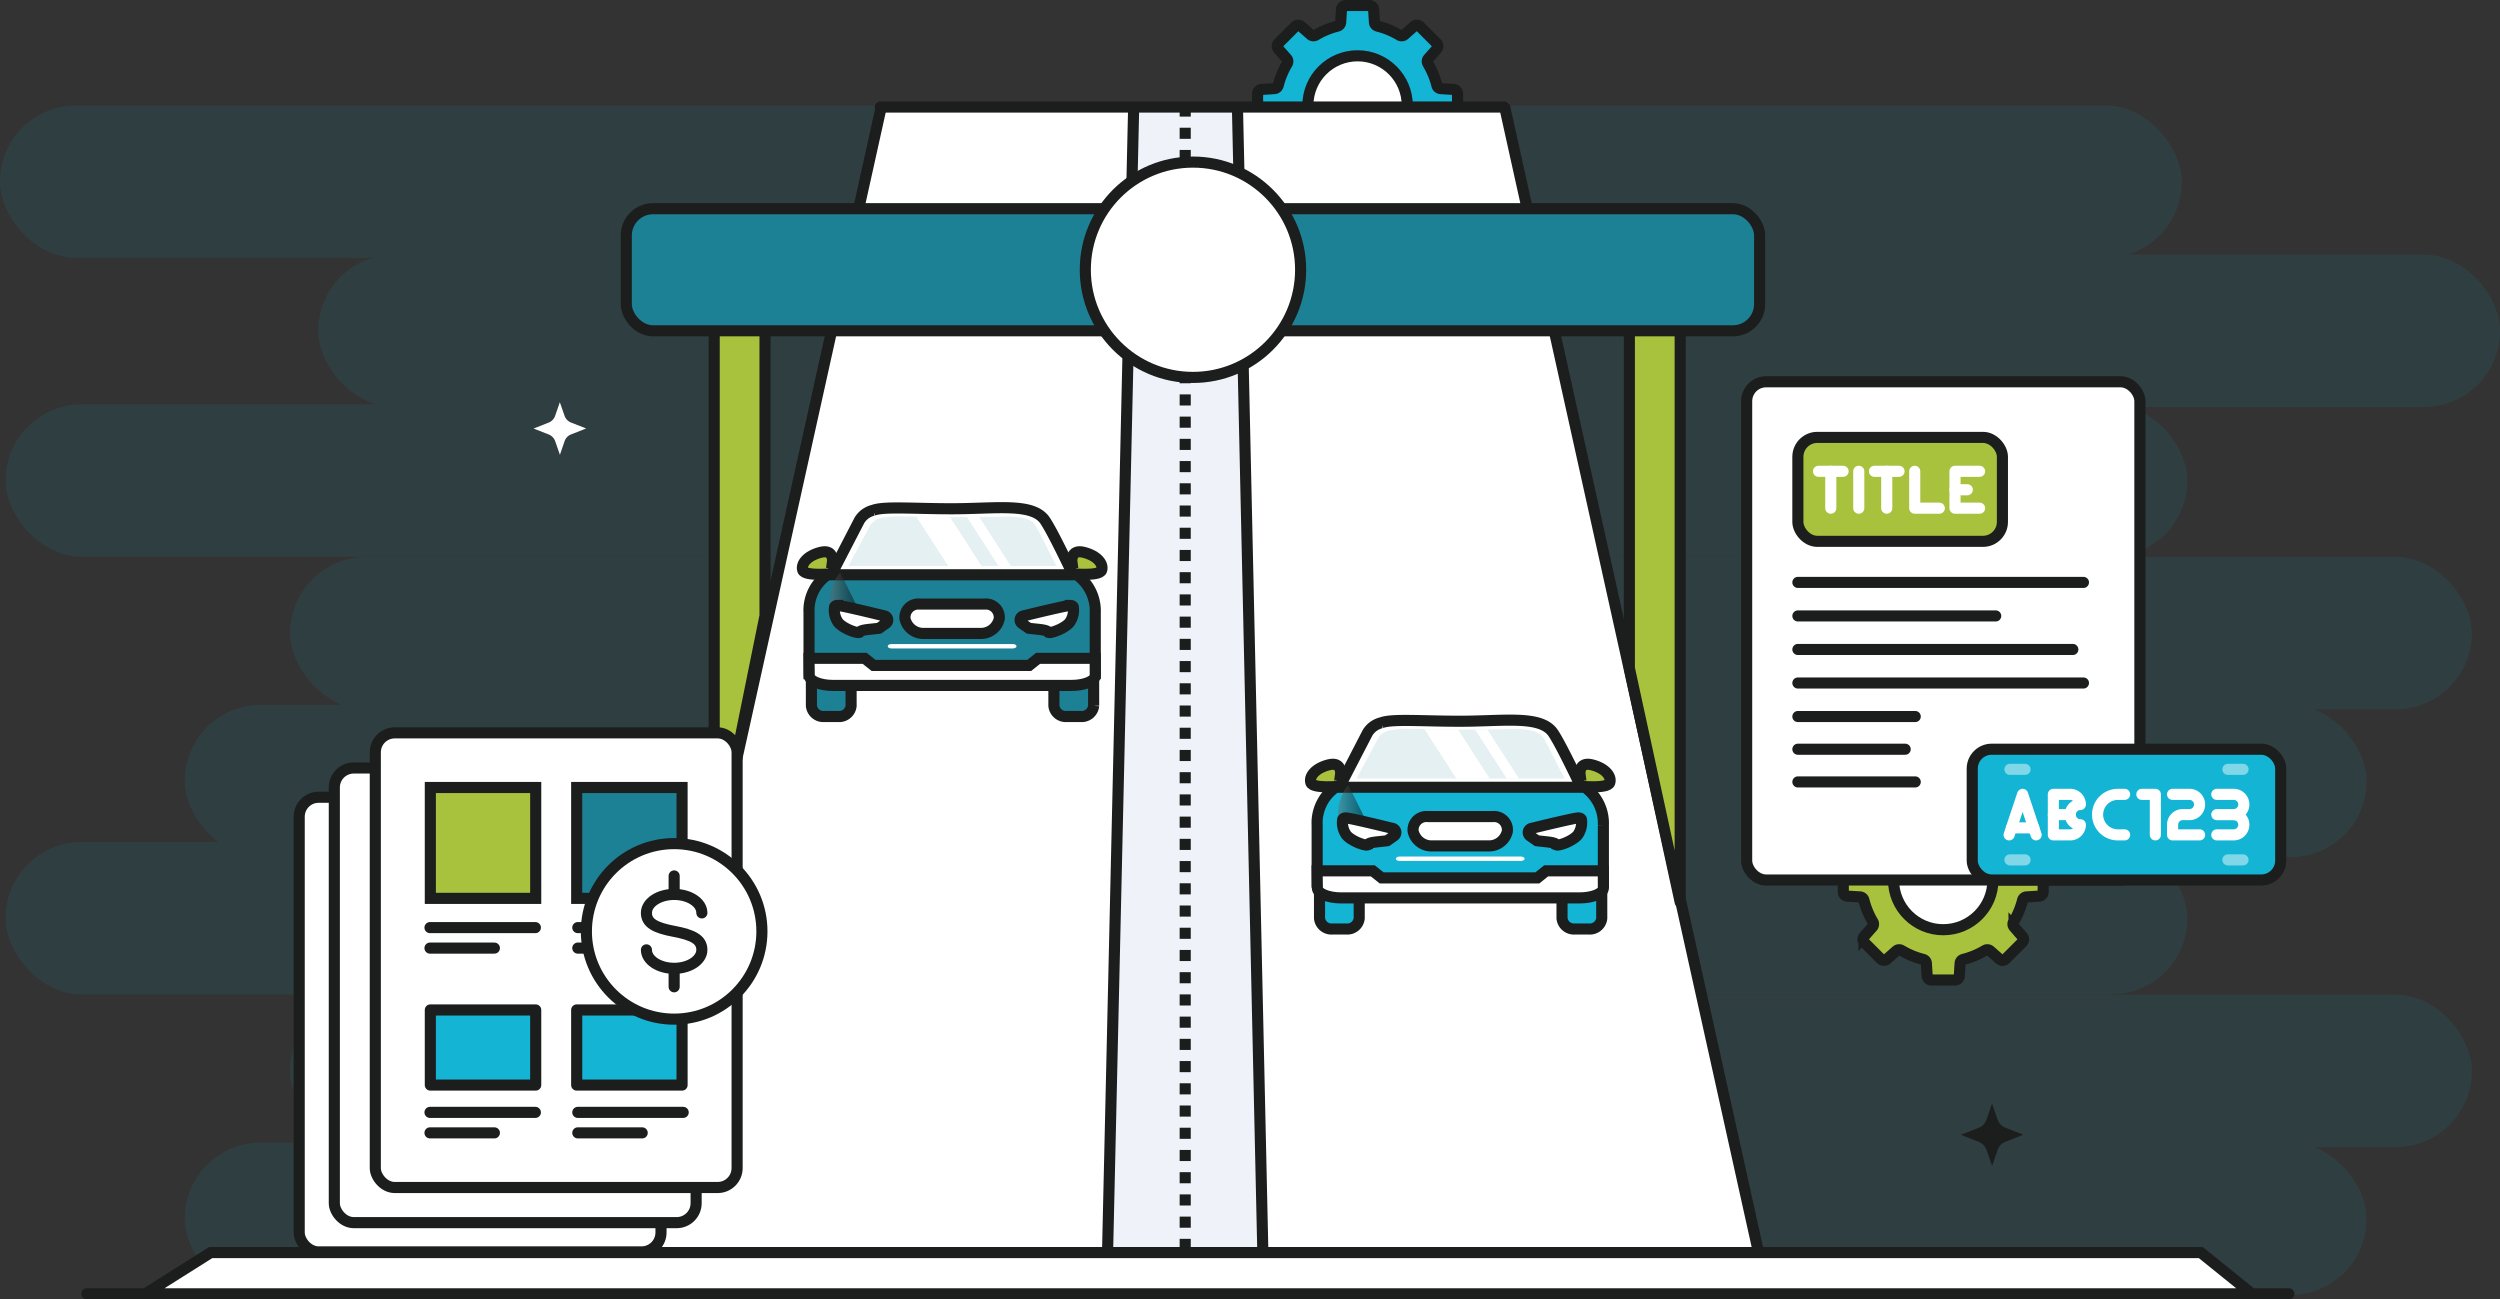 <?xml version="1.0" encoding="UTF-8"?> <svg xmlns="http://www.w3.org/2000/svg" xmlns:xlink="http://www.w3.org/1999/xlink" width="450" height="233.89" viewBox="0 0 450 233.89"><rect x="0" y="0" width="450" height="233.89" fill="#333333" stroke="none"/><defs><linearGradient id="linear-gradient" x1="0.775" y1="0.5" x2="0.078" y2="0.5" gradientUnits="objectBoundingBox"><stop offset="0"></stop><stop offset="1" stop-color="#616262"></stop></linearGradient></defs><g id="Group_12582" data-name="Group 12582" transform="translate(-79.436 -209.553)"><g id="Group_12526" data-name="Group 12526" transform="translate(305.81 210.553)"><path id="Path_27126" data-name="Path 27126" d="M387.677,230.67v-4.255a.77.77,0,0,0-.722-.768l-2.291-.143a.774.774,0,0,1-.7-.591,14.624,14.624,0,0,0-1.617-3.9.774.774,0,0,1,.076-.912l1.521-1.724a.77.77,0,0,0-.033-1.053l-3.009-3.009a.77.77,0,0,0-1.053-.032l-1.723,1.52a.776.776,0,0,1-.913.076,14.622,14.622,0,0,0-3.9-1.617.775.775,0,0,1-.591-.7l-.143-2.292a.769.769,0,0,0-.768-.721h-4.255a.769.769,0,0,0-.768.721l-.143,2.292a.774.774,0,0,1-.591.7,14.65,14.65,0,0,0-3.9,1.617.774.774,0,0,1-.912-.076l-1.724-1.52a.77.77,0,0,0-1.053.032l-3.009,3.009a.77.77,0,0,0-.032,1.053l1.52,1.724a.773.773,0,0,1,.077.912,14.65,14.65,0,0,0-1.617,3.9.774.774,0,0,1-.7.591l-2.292.143a.77.77,0,0,0-.721.768v4.255a.77.77,0,0,0,.721.768l2.292.143a.775.775,0,0,1,.7.591,14.65,14.65,0,0,0,1.617,3.9.775.775,0,0,1-.077.913l-1.52,1.723a.77.77,0,0,0,.032,1.053l3.009,3.009a.77.77,0,0,0,1.053.033l1.724-1.521a.774.774,0,0,1,.912-.076,14.623,14.623,0,0,0,3.9,1.617.774.774,0,0,1,.591.7l.143,2.292a.77.77,0,0,0,.768.722h4.255a.77.77,0,0,0,.768-.722l.143-2.292a.775.775,0,0,1,.591-.7,14.623,14.623,0,0,0,3.9-1.617.776.776,0,0,1,.913.076l1.723,1.521a.77.77,0,0,0,1.053-.033l3.009-3.009a.77.77,0,0,0,.033-1.053l-1.521-1.723a.776.776,0,0,1-.076-.913,14.624,14.624,0,0,0,1.617-3.9.775.775,0,0,1,.7-.591l2.291-.143A.77.77,0,0,0,387.677,230.67Z" transform="translate(-351.697 -210.553)" fill="#14b5d4" stroke="#1c1d1d" stroke-linejoin="round" stroke-width="2"></path><circle id="Ellipse_109" data-name="Ellipse 109" cx="8.946" cy="8.946" r="8.946" transform="translate(9.043 9.043)" fill="#fff" stroke="#1c1d1d" stroke-width="2"></circle></g><g id="Group_12528" data-name="Group 12528" transform="translate(79.436 228.543)" opacity="0.15"><g id="Group_12527" data-name="Group 12527"><rect id="Rectangle_227" data-name="Rectangle 227" width="392.719" height="27.42" rx="13.71" fill="#1d8195"></rect><rect id="Rectangle_228" data-name="Rectangle 228" width="392.719" height="27.42" rx="13.71" transform="translate(57.281 26.845)" fill="#1d8195"></rect><rect id="Rectangle_229" data-name="Rectangle 229" width="392.719" height="27.42" rx="13.71" transform="translate(1.002 53.789)" fill="#1d8195"></rect><rect id="Rectangle_230" data-name="Rectangle 230" width="392.719" height="27.42" rx="13.71" transform="translate(52.205 81.268)" fill="#1d8195"></rect><rect id="Rectangle_231" data-name="Rectangle 231" width="392.719" height="27.42" rx="13.71" transform="translate(33.258 107.881)" fill="#1d8195"></rect><rect id="Rectangle_232" data-name="Rectangle 232" width="392.719" height="27.42" rx="13.71" transform="translate(1.002 132.587)" fill="#1d8195"></rect><rect id="Rectangle_233" data-name="Rectangle 233" width="392.719" height="27.42" rx="13.71" transform="translate(52.205 160.066)" fill="#1d8195"></rect><rect id="Rectangle_234" data-name="Rectangle 234" width="392.719" height="27.42" rx="13.71" transform="translate(33.258 186.679)" fill="#1d8195"></rect></g></g><path id="Path_27127" data-name="Path 27127" d="M373.111,232.189l45.757,206.476H215.25l45.757-206.476" transform="translate(-22.89 -3.647)" fill="#fff" stroke="#1c1d1d" stroke-width="2"></path><path id="Path_27128" data-name="Path 27128" d="M342.587,232.518l4.573,206.2H319.207l4.7-206.2" transform="translate(-40.411 -3.702)" fill="#eff2f9" stroke="#1c1d1d" stroke-width="2"></path><line id="Line_553" data-name="Line 553" y2="206.476" transform="translate(292.773 228.543)" fill="#fff" stroke="#1c1d1d" stroke-width="2" stroke-dasharray="2"></line><g id="Group_12529" data-name="Group 12529" transform="translate(411.228 349.967)"><path id="Path_27129" data-name="Path 27129" d="M514.463,398.345V394.09a.77.77,0,0,0-.722-.768l-2.291-.143a.773.773,0,0,1-.7-.591,14.65,14.65,0,0,0-1.617-3.9.774.774,0,0,1,.076-.912l1.521-1.724A.77.77,0,0,0,510.7,385l-3.009-3.009a.769.769,0,0,0-1.053-.033l-1.724,1.521a.776.776,0,0,1-.913.076,14.618,14.618,0,0,0-3.9-1.617.774.774,0,0,1-.591-.7l-.144-2.292a.769.769,0,0,0-.767-.722h-4.256a.769.769,0,0,0-.767.722l-.144,2.292a.774.774,0,0,1-.591.7,14.619,14.619,0,0,0-3.9,1.617.776.776,0,0,1-.913-.076l-1.724-1.521a.769.769,0,0,0-1.053.033L482.247,385a.77.77,0,0,0-.032,1.053l1.521,1.724a.774.774,0,0,1,.076.912,14.65,14.65,0,0,0-1.617,3.9.773.773,0,0,1-.7.591l-2.291.143a.77.77,0,0,0-.722.768v4.255a.77.77,0,0,0,.722.768l2.291.143a.774.774,0,0,1,.7.591,14.65,14.65,0,0,0,1.617,3.9.774.774,0,0,1-.076.912l-1.521,1.724a.771.771,0,0,0,.032,1.053l3.01,3.009a.769.769,0,0,0,1.053.033l1.724-1.521a.776.776,0,0,1,.913-.076,14.617,14.617,0,0,0,3.9,1.617.774.774,0,0,1,.591.7l.144,2.292a.769.769,0,0,0,.767.722H498.6a.769.769,0,0,0,.767-.722l.144-2.292a.774.774,0,0,1,.591-.7,14.616,14.616,0,0,0,3.9-1.617.776.776,0,0,1,.913.076l1.724,1.521a.769.769,0,0,0,1.053-.033l3.009-3.009a.77.77,0,0,0,.033-1.053l-1.521-1.724a.774.774,0,0,1-.076-.912,14.65,14.65,0,0,0,1.617-3.9.774.774,0,0,1,.7-.591l2.291-.143A.77.77,0,0,0,514.463,398.345Z" transform="translate(-478.483 -378.227)" fill="#a8c23e" stroke="#1c1d1d" stroke-linecap="round" stroke-width="2"></path><circle id="Ellipse_110" data-name="Ellipse 110" cx="8.946" cy="8.946" r="8.946" transform="translate(9.044 9.044)" fill="#fff" stroke="#1c1d1d" stroke-width="2"></circle></g><path id="Path_27130" data-name="Path 27130" d="M199.675,296.423l.849,2.441a2.032,2.032,0,0,0,1.179,1.225l2.711,1.06-2.709,1.067a2.033,2.033,0,0,0-1.176,1.229l-.841,2.444-.849-2.441a2.032,2.032,0,0,0-1.179-1.225l-2.711-1.06,2.708-1.067a2.029,2.029,0,0,0,1.176-1.229Z" transform="translate(-19.469 -14.472)" fill="#fff"></path><path id="Path_27131" data-name="Path 27131" d="M509.547,448.252l1.009,2.9a2.41,2.41,0,0,0,1.4,1.454l3.221,1.26-3.218,1.268a2.412,2.412,0,0,0-1.4,1.459l-1,2.9-1.009-2.9a2.415,2.415,0,0,0-1.4-1.455l-3.221-1.259,3.218-1.268a2.417,2.417,0,0,0,1.4-1.459Z" transform="translate(-71.544 -40.062)" fill="#1c1d1d"></path><path id="Path_27132" data-name="Path 27132" d="M494.586,489.444H98.219" transform="translate(-3.166 -47.004)" fill="none" stroke="#1c1d1d" stroke-linecap="round" stroke-width="2"></path><g id="Group_12543" data-name="Group 12543" transform="translate(223.864 300.935)"><g id="Group_12542" data-name="Group 12542"><g id="Group_12530" data-name="Group 12530" transform="translate(1.623 23.375)"><path id="Path_27133" data-name="Path 27133" d="M309.651,347.368h3.037a1.912,1.912,0,0,1,2.055,1.728v10.548a2.145,2.145,0,0,1-2.3,1.938H309.9a2.147,2.147,0,0,1-2.306-1.94V349.095A1.912,1.912,0,0,1,309.651,347.368Z" transform="translate(-263.941 -347.368)" fill="#1d8195" stroke="#1c1d1d" stroke-linecap="round" stroke-width="2"></path><path id="Path_27134" data-name="Path 27134" d="M255.092,357.216v-8.121a1.911,1.911,0,0,1,2.054-1.727h3.036a1.913,1.913,0,0,1,2.055,1.728v10.549a2.144,2.144,0,0,1-2.3,1.937H257.4a2.147,2.147,0,0,1-2.306-1.94v-2.426Z" transform="translate(-255.092 -347.368)" fill="#1d8195" stroke="#1c1d1d" stroke-linecap="round" stroke-width="2"></path></g><path id="Path_27135" data-name="Path 27135" d="M306.1,340.532a8,8,0,0,0-4-7.261H258.578a7.844,7.844,0,0,0-4,7.261V351.5H306.1V340.532" transform="translate(-253.382 -321.618)" fill="#1d8195" stroke="#1c1d1d" stroke-linecap="round" stroke-width="2"></path><path id="Path_27136" data-name="Path 27136" d="M258.554,330.761s.372-2.486-2.113-1.865-3.6,2.114-3.232,3.232,5.365.622,5.365.622l1.472-1.922Z" transform="translate(-253.14 -320.863)" fill="#a8c23e" stroke="#1c1d1d" stroke-linecap="round" stroke-width="2"></path><path id="Path_27137" data-name="Path 27137" d="M311.194,330.761s-.372-2.486,2.114-1.865,3.6,2.114,3.231,3.232-5.365.622-5.365.622l-1.472-1.922Z" transform="translate(-262.673 -320.863)" fill="#a8c23e" stroke="#1c1d1d" stroke-linecap="round" stroke-width="2"></path><path id="Path_27138" data-name="Path 27138" d="M297.878,321.574c-2.2-3.268-8.787-2.125-16.731-2.125-7,0-12.262-.462-14.2.275a3.967,3.967,0,0,0-2.509,1.85l-5.046,9.76h43.519S299.4,323.844,297.878,321.574Z" transform="translate(-254.193 -319.255)" fill="#fff" stroke="#1c1d1d" stroke-width="2"></path><path id="Path_27139" data-name="Path 27139" d="M300.581,330.077H263.113l3.941-7.351a2.878,2.878,0,0,1,1.8-1.243l.026-.006.026-.01a13.886,13.886,0,0,1,3.686-.318c.816,0,1.745.016,2.734.036l.713.016c1.582.034,3.375.073,5.306.073h.048c1.056,0,2.082-.006,3.045-.013l1.322-.012.887-.008c.822-.006,1.6-.012,2.313-.012,1.129,0,6.277-.456,7.56,1.239C297.538,323.812,299.063,327.4,300.581,330.077Z" transform="translate(-254.821 -319.575)" fill="#1d8195" opacity="0.12"></path><path id="Path_27140" data-name="Path 27140" d="M260.958,333.271a8.219,8.219,0,0,0-1.814,5.676,12.387,12.387,0,0,0,5.5,1.761Z" transform="translate(-254.15 -321.618)" opacity="0.45" fill="url(#linear-gradient)" style="mix-blend-mode: screen;isolation: isolate"></path><g id="Group_12531" data-name="Group 12531" transform="translate(1.193 27.118)"><path id="Path_27141" data-name="Path 27141" d="M290.522,356.746h11.3c2.363,0,4.28-.8,4.28-1.8s-.016-2.307-.016-3.077H295.809l-1.6,1.279H266.194l-1.6-1.279h-10.02c0,.8.043,3.077.043,3.077,0,.994,1.917,1.8,4.28,1.8h31.625Z" transform="translate(-254.575 -351.87)" fill="#fff" stroke="#1c1d1d" stroke-width="2"></path></g><g id="Group_12532" data-name="Group 12532" transform="translate(15.365 24.554)"><path id="Path_27142" data-name="Path 27142" d="M272.266,349.569c-.357,0-.647-.175-.647-.392s.29-.391.647-.391h21.886c.358,0,.647.175.647.391s-.289.392-.647.392Z" transform="translate(-271.619 -348.787)" fill="#fff"></path></g><g id="Group_12535" data-name="Group 12535" transform="translate(5.703 17.6)"><g id="Group_12534" data-name="Group 12534"><g id="Group_12533" data-name="Group 12533"><path id="Path_27143" data-name="Path 27143" d="M268.1,344.525c-.438.058-.858.1-1.246.142-1.239.128-2.058.214-2.321.614a.346.346,0,0,1-.142.019h0c-.869,0-3.339-1.071-3.816-2.09a3.818,3.818,0,0,1-.488-2.518c.033-.067.136-.269.545-.269a1.59,1.59,0,0,1,.209.014c1.132.155,5.6,1.226,8.248,1.872a.75.75,0,0,1,.253,1.344Z" transform="translate(-259.999 -340.423)" fill="#fff"></path><path id="Path_27144" data-name="Path 27144" d="M268.1,344.525c-.438.058-.858.1-1.246.142-1.239.128-2.058.214-2.321.614a.346.346,0,0,1-.142.019h0c-.869,0-3.339-1.071-3.816-2.09a3.818,3.818,0,0,1-.488-2.518c.033-.067.136-.269.545-.269a1.59,1.59,0,0,1,.209.014c1.132.155,5.6,1.226,8.248,1.872a.75.75,0,0,1,.253,1.344Z" transform="translate(-259.999 -340.423)" fill="none" stroke="#1c1d1d" stroke-width="2"></path></g></g></g><g id="Group_12537" data-name="Group 12537" transform="translate(39.19 17.6)"><g id="Group_12536" data-name="Group 12536"><path id="Path_27145" data-name="Path 27145" d="M301.837,344.525c.438.058.857.1,1.246.142,1.239.128,2.058.214,2.321.614a.341.341,0,0,0,.142.019h0c.869,0,3.338-1.071,3.816-2.09a3.828,3.828,0,0,0,.488-2.518c-.033-.067-.135-.269-.545-.269a1.568,1.568,0,0,0-.208.014c-1.133.155-5.6,1.226-8.248,1.872a.75.75,0,0,0-.254,1.344Z" transform="translate(-300.274 -340.423)" fill="#fff" stroke="#1c1d1d" stroke-width="2"></path></g></g><g id="Group_12540" data-name="Group 12540" transform="translate(18.45 17.351)"><g id="Group_12539" data-name="Group 12539"><g id="Group_12538" data-name="Group 12538"><path id="Path_27146" data-name="Path 27146" d="M288.944,345.408h-10.22a3.372,3.372,0,0,1-3.372-2.642,2.407,2.407,0,0,1,2.628-2.642h11.709a2.406,2.406,0,0,1,2.627,2.642A3.37,3.37,0,0,1,288.944,345.408Z" transform="translate(-275.329 -340.124)" fill="#fff"></path><path id="Path_27147" data-name="Path 27147" d="M288.944,345.408h-10.22a3.372,3.372,0,0,1-3.372-2.642,2.407,2.407,0,0,1,2.628-2.642h11.709a2.406,2.406,0,0,1,2.627,2.642A3.37,3.37,0,0,1,288.944,345.408Z" transform="translate(-275.329 -340.124)" fill="none" stroke="#1c1d1d" stroke-width="2"></path></g></g></g><g id="Group_12541" data-name="Group 12541" transform="translate(38.126 14.066)"><path id="Path_27148" data-name="Path 27148" d="M299.042,336.182a.081.081,0,0,1-.048.005.036.036,0,0,0,.024-.005h.024c.014,0,.028,0,.043-.009a.017.017,0,0,1-.01,0,.092.092,0,0,1-.033,0" transform="translate(-298.994 -336.173)" fill="none"></path></g></g><path id="Path_27149" data-name="Path 27149" d="M289.553,330.085h-6.009l-5.74-8.892.713.016c1.582.034,3.375.073,5.306.073h.048Z" transform="translate(-257.297 -319.582)" fill="#fff"></path><path id="Path_27150" data-name="Path 27150" d="M296.676,330.1h-2.219l-5.694-8.816,1.322-.012.887-.007Z" transform="translate(-259.144 -319.593)" fill="#fff"></path></g><g id="Group_12557" data-name="Group 12557" transform="translate(315.325 339.182)"><g id="Group_12556" data-name="Group 12556" transform="translate(0 0)"><g id="Group_12544" data-name="Group 12544" transform="translate(1.623 23.375)"><path id="Path_27151" data-name="Path 27151" d="M419.651,393.368h3.037a1.912,1.912,0,0,1,2.055,1.728v10.548a2.145,2.145,0,0,1-2.3,1.938H419.9a2.147,2.147,0,0,1-2.306-1.94V395.095A1.912,1.912,0,0,1,419.651,393.368Z" transform="translate(-373.941 -393.368)" fill="#14b5d4" stroke="#1c1d1d" stroke-linejoin="round" stroke-width="2"></path><path id="Path_27152" data-name="Path 27152" d="M365.092,403.216v-8.121a1.911,1.911,0,0,1,2.054-1.727h3.036a1.913,1.913,0,0,1,2.055,1.728v10.549a2.144,2.144,0,0,1-2.3,1.937H367.4a2.147,2.147,0,0,1-2.306-1.94v-2.426Z" transform="translate(-365.092 -393.368)" fill="#14b5d4" stroke="#1c1d1d" stroke-linejoin="round" stroke-width="2"></path></g><path id="Path_27153" data-name="Path 27153" d="M416.1,386.532a8,8,0,0,0-4-7.261H368.578a7.844,7.844,0,0,0-4,7.261V397.5H416.1V386.532" transform="translate(-363.382 -367.617)" fill="#14b5d4" stroke="#1c1d1d" stroke-linejoin="round" stroke-width="2"></path><path id="Path_27154" data-name="Path 27154" d="M368.554,376.761s.372-2.486-2.113-1.865-3.6,2.114-3.232,3.232,5.365.622,5.365.622l1.472-1.922Z" transform="translate(-363.14 -366.863)" fill="#a8c23e" stroke="#1c1d1d" stroke-linecap="round" stroke-width="2"></path><path id="Path_27155" data-name="Path 27155" d="M421.194,376.761s-.372-2.486,2.114-1.865,3.6,2.114,3.231,3.232-5.365.622-5.365.622l-1.472-1.922Z" transform="translate(-372.673 -366.863)" fill="#a8c23e" stroke="#1c1d1d" stroke-linecap="round" stroke-width="2"></path><path id="Path_27156" data-name="Path 27156" d="M407.878,367.574c-2.2-3.268-8.787-2.125-16.731-2.125-7,0-12.262-.462-14.2.275a3.968,3.968,0,0,0-2.509,1.85l-5.046,9.761h43.519S409.4,369.844,407.878,367.574Z" transform="translate(-364.193 -365.255)" fill="#fff" stroke="#1c1d1d" stroke-width="2"></path><path id="Path_27157" data-name="Path 27157" d="M410.581,376.077H373.113l3.941-7.351a2.878,2.878,0,0,1,1.8-1.243l.026-.006.026-.01a13.884,13.884,0,0,1,3.686-.318c.816,0,1.745.016,2.734.036l.713.016c1.582.034,3.375.073,5.306.073h.048c1.056,0,2.082-.006,3.045-.013l1.322-.012.887-.007c.822-.006,1.6-.012,2.313-.012,1.129,0,6.277-.456,7.56,1.239C407.538,369.812,409.063,373.4,410.581,376.077Z" transform="translate(-364.821 -365.575)" fill="#1d8195" opacity="0.12"></path><path id="Path_27158" data-name="Path 27158" d="M370.958,379.271a8.219,8.219,0,0,0-1.814,5.676,12.387,12.387,0,0,0,5.5,1.761Z" transform="translate(-364.15 -367.617)" opacity="0.45" fill="url(#linear-gradient)" style="mix-blend-mode: screen;isolation: isolate"></path><g id="Group_12545" data-name="Group 12545" transform="translate(1.193 27.118)"><path id="Path_27159" data-name="Path 27159" d="M400.522,402.746h11.3c2.363,0,4.28-.8,4.28-1.8s-.016-2.307-.016-3.077H405.809l-1.6,1.279H376.194l-1.6-1.279h-10.02c0,.8.043,3.077.043,3.077,0,.994,1.917,1.8,4.28,1.8h31.625Z" transform="translate(-364.575 -397.87)" fill="#fff" stroke="#1c1d1d" stroke-width="2"></path></g><g id="Group_12546" data-name="Group 12546" transform="translate(15.365 24.554)"><path id="Path_27160" data-name="Path 27160" d="M382.266,395.569c-.357,0-.647-.175-.647-.392s.29-.391.647-.391h21.886c.358,0,.647.175.647.391s-.289.392-.647.392Z" transform="translate(-381.619 -394.787)" fill="#fff"></path></g><g id="Group_12549" data-name="Group 12549" transform="translate(5.703 17.6)"><g id="Group_12548" data-name="Group 12548"><g id="Group_12547" data-name="Group 12547"><path id="Path_27161" data-name="Path 27161" d="M378.1,390.525c-.438.058-.858.1-1.246.142-1.239.128-2.058.214-2.321.614a.346.346,0,0,1-.142.019h0c-.869,0-3.339-1.071-3.816-2.09a3.818,3.818,0,0,1-.488-2.518c.033-.067.136-.269.545-.269a1.589,1.589,0,0,1,.209.014c1.132.155,5.6,1.226,8.248,1.872a.75.75,0,0,1,.253,1.344Z" transform="translate(-369.999 -386.423)" fill="#fff"></path><path id="Path_27162" data-name="Path 27162" d="M378.1,390.525c-.438.058-.858.1-1.246.142-1.239.128-2.058.214-2.321.614a.346.346,0,0,1-.142.019h0c-.869,0-3.339-1.071-3.816-2.09a3.818,3.818,0,0,1-.488-2.518c.033-.067.136-.269.545-.269a1.589,1.589,0,0,1,.209.014c1.132.155,5.6,1.226,8.248,1.872a.75.75,0,0,1,.253,1.344Z" transform="translate(-369.999 -386.423)" fill="none" stroke="#1c1d1d" stroke-width="2"></path></g></g></g><g id="Group_12551" data-name="Group 12551" transform="translate(39.19 17.6)"><g id="Group_12550" data-name="Group 12550"><path id="Path_27163" data-name="Path 27163" d="M411.837,390.525c.438.058.857.1,1.246.142,1.239.128,2.058.214,2.321.614a.341.341,0,0,0,.142.019h0c.869,0,3.338-1.071,3.816-2.09a3.828,3.828,0,0,0,.488-2.518c-.033-.067-.135-.269-.545-.269a1.568,1.568,0,0,0-.208.014c-1.133.155-5.6,1.226-8.248,1.872a.75.75,0,0,0-.254,1.344Z" transform="translate(-410.274 -386.423)" fill="#fff" stroke="#1c1d1d" stroke-width="2"></path></g></g><g id="Group_12554" data-name="Group 12554" transform="translate(18.449 17.351)"><g id="Group_12553" data-name="Group 12553"><g id="Group_12552" data-name="Group 12552"><path id="Path_27164" data-name="Path 27164" d="M398.944,391.408h-10.22a3.373,3.373,0,0,1-3.372-2.642,2.407,2.407,0,0,1,2.628-2.642h11.709a2.406,2.406,0,0,1,2.627,2.642A3.37,3.37,0,0,1,398.944,391.408Z" transform="translate(-385.329 -386.124)" fill="#fff"></path><path id="Path_27165" data-name="Path 27165" d="M398.944,391.408h-10.22a3.373,3.373,0,0,1-3.372-2.642,2.407,2.407,0,0,1,2.628-2.642h11.709a2.406,2.406,0,0,1,2.627,2.642A3.37,3.37,0,0,1,398.944,391.408Z" transform="translate(-385.329 -386.124)" fill="none" stroke="#1c1d1d" stroke-width="2"></path></g></g></g><g id="Group_12555" data-name="Group 12555" transform="translate(38.126 14.066)"><path id="Path_27166" data-name="Path 27166" d="M409.042,382.182a.081.081,0,0,1-.048.005.036.036,0,0,0,.024-.005h.024c.014,0,.028,0,.043-.009a.017.017,0,0,1-.01,0,.091.091,0,0,1-.033,0" transform="translate(-408.994 -382.173)" fill="none"></path></g></g><path id="Path_27167" data-name="Path 27167" d="M399.553,376.085h-6.009l-5.74-8.892.713.016c1.582.034,3.375.073,5.306.073h.048Z" transform="translate(-367.297 -365.582)" fill="#fff"></path><path id="Path_27168" data-name="Path 27168" d="M406.676,376.1h-2.219l-5.694-8.816,1.322-.013.887-.007Z" transform="translate(-369.144 -365.593)" fill="#fff"></path></g><path id="Path_27169" data-name="Path 27169" d="M243.2,331.653l-8.507,41.91a.325.325,0,0,1-.644-.065V277.48H243.2Z" transform="translate(-26.059 -11.28)" fill="#a8c23e" stroke="#1c1d1d" stroke-linecap="round" stroke-width="2"></path><path id="Path_27170" data-name="Path 27170" d="M441.319,383.221l-9.151-42.133V277.48h9.151Z" transform="translate(-59.449 -11.28)" fill="#a8c23e" stroke="#1c1d1d" stroke-linecap="round" stroke-linejoin="round" stroke-width="2"></path><rect id="Rectangle_235" data-name="Rectangle 235" width="203.999" height="21.98" rx="4.811" transform="translate(192.169 247.119)" fill="#1d8195" stroke="#1c1d1d" stroke-linecap="round" stroke-width="2"></rect><circle id="Ellipse_111" data-name="Ellipse 111" cx="19.379" cy="19.379" r="19.379" transform="translate(274.791 238.73)" fill="#fff" stroke="#1c1d1d" stroke-width="2"></circle><path id="Path_27171" data-name="Path 27171" d="M480.882,480.519l9.2,7.424h-379.2l11.77-7.424Z" transform="translate(-5.299 -45.5)" fill="#fff" stroke="#1c1d1d" stroke-width="2"></path><line id="Line_554" data-name="Line 554" x2="112.247" transform="translate(237.89 228.816)" fill="#fff" stroke="#1c1d1d" stroke-linecap="round" stroke-width="2"></line><g id="Group_12572" data-name="Group 12572" transform="translate(393.834 278.273)"><g id="Group_12562" data-name="Group 12562" transform="translate(0 0)"><g id="Group_12558" data-name="Group 12558"><rect id="Rectangle_236" data-name="Rectangle 236" width="70.782" height="89.679" rx="3.5" fill="#fff" stroke="#1c1d1d" stroke-width="2"></rect></g><rect id="Rectangle_237" data-name="Rectangle 237" width="36.817" height="18.71" rx="3.5" transform="translate(9.22 10.01)" fill="#a8c23e" stroke="#1c1d1d" stroke-linecap="round" stroke-width="2"></rect><g id="Group_12559" data-name="Group 12559" transform="translate(9.22 36.113)"><line id="Line_555" data-name="Line 555" x2="51.402" fill="#fff" stroke="#1c1d1d" stroke-linecap="round" stroke-width="2"></line><line id="Line_556" data-name="Line 556" x2="35.61" transform="translate(0 6.036)" fill="#fff" stroke="#1c1d1d" stroke-linecap="round" stroke-width="2"></line><line id="Line_557" data-name="Line 557" x2="49.491" transform="translate(0 12.071)" fill="#fff" stroke="#1c1d1d" stroke-linecap="round" stroke-width="2"></line><line id="Line_558" data-name="Line 558" x2="51.402" transform="translate(0 18.107)" fill="#fff" stroke="#1c1d1d" stroke-linecap="round" stroke-width="2"></line><line id="Line_559" data-name="Line 559" x2="21.124" transform="translate(0 24.142)" fill="#fff" stroke="#1c1d1d" stroke-linecap="round" stroke-width="2"></line><line id="Line_560" data-name="Line 560" x2="19.314" transform="translate(0 30.028)" fill="#fff" stroke="#1c1d1d" stroke-linecap="round" stroke-width="2"></line><line id="Line_561" data-name="Line 561" x2="21.124" transform="translate(0 35.913)" fill="#fff" stroke="#1c1d1d" stroke-linecap="round" stroke-width="2"></line></g><g id="Group_12561" data-name="Group 12561" transform="translate(12.931 16.114)"><g id="Group_12560" data-name="Group 12560"><line id="Line_562" data-name="Line 562" x2="4.426" fill="none" stroke="#fff" stroke-linecap="round" stroke-linejoin="round" stroke-width="2"></line><path id="Path_27172" data-name="Path 27172" d="M498.374,318.019h-4.426V311.38" transform="translate(-476.626 -311.38)" fill="none" stroke="#fff" stroke-linecap="round" stroke-linejoin="round" stroke-width="2"></path><path id="Path_27173" data-name="Path 27173" d="M507.093,318.019h-4.426V311.38h4.426" transform="translate(-478.096 -311.38)" fill="none" stroke="#fff" stroke-linecap="round" stroke-linejoin="round" stroke-width="2"></path><line id="Line_563" data-name="Line 563" y1="6.639" transform="translate(2.213)" fill="none" stroke="#fff" stroke-linecap="round" stroke-linejoin="round" stroke-width="2"></line><line id="Line_564" data-name="Line 564" x2="4.426" transform="translate(10.072)" fill="none" stroke="#fff" stroke-linecap="round" stroke-linejoin="round" stroke-width="2"></line><line id="Line_565" data-name="Line 565" y1="6.639" transform="translate(12.285)" fill="none" stroke="#fff" stroke-linecap="round" stroke-linejoin="round" stroke-width="2"></line><line id="Line_566" data-name="Line 566" y1="6.639" transform="translate(7.249)" fill="none" stroke="#fff" stroke-linecap="round" stroke-linejoin="round" stroke-width="2"></line><line id="Line_567" data-name="Line 567" x2="2.213" transform="translate(24.571 3.32)" fill="none" stroke="#fff" stroke-linecap="round" stroke-linejoin="round" stroke-width="2"></line></g></g></g><g id="Group_12571" data-name="Group 12571" transform="translate(40.604 66.141)"><rect id="Rectangle_238" data-name="Rectangle 238" width="55.527" height="23.538" rx="3.5" fill="#14b5d4" stroke="#1c1d1d" stroke-linejoin="round" stroke-width="2"></rect><g id="Group_12565" data-name="Group 12565" transform="translate(6.789 3.621)" opacity="0.46"><g id="Group_12563" data-name="Group 12563"><line id="Line_568" data-name="Line 568" x2="2.718" fill="#14b5d4" stroke="#fff" stroke-linecap="round" stroke-linejoin="round" stroke-width="2"></line><line id="Line_569" data-name="Line 569" x2="2.718" transform="translate(39.231)" fill="#14b5d4" stroke="#fff" stroke-linecap="round" stroke-linejoin="round" stroke-width="2"></line></g><g id="Group_12564" data-name="Group 12564" transform="translate(0 16.296)"><line id="Line_570" data-name="Line 570" x2="2.718" fill="#14b5d4" stroke="#fff" stroke-linecap="round" stroke-linejoin="round" stroke-width="2"></line><line id="Line_571" data-name="Line 571" x2="2.718" transform="translate(39.231)" fill="#14b5d4" stroke="#fff" stroke-linecap="round" stroke-linejoin="round" stroke-width="2"></line></g></g><g id="Group_12570" data-name="Group 12570" transform="translate(6.639 8.123)"><path id="Path_27174" data-name="Path 27174" d="M538.4,388.61h-1.216a3.646,3.646,0,0,1-3.647-3.646h0a3.647,3.647,0,0,1,3.647-3.647H538.4" transform="translate(-517.611 -381.317)" fill="none" stroke="#fff" stroke-linecap="round" stroke-linejoin="round" stroke-width="2"></path><g id="Group_12566" data-name="Group 12566" transform="translate(0 0)"><path id="Path_27175" data-name="Path 27175" d="M514.383,388.61l2.431-7.293,2.431,7.293" transform="translate(-514.383 -381.317)" fill="none" stroke="#fff" stroke-linecap="round" stroke-linejoin="round" stroke-width="2"></path><line id="Line_572" data-name="Line 572" x2="4.02" transform="translate(0.421 6.03)" fill="none" stroke="#fff" stroke-linecap="round" stroke-linejoin="round" stroke-width="2"></line></g><g id="Group_12567" data-name="Group 12567" transform="translate(29.423 0)"><path id="Path_27176" data-name="Path 27176" d="M549.77,381.317h3.039a1.822,1.822,0,0,1,1.823,1.823h0a1.822,1.822,0,0,1-1.823,1.823h-1.216a1.823,1.823,0,0,0-1.823,1.823v1.823h4.862" transform="translate(-549.77 -381.317)" fill="none" stroke="#fff" stroke-linecap="round" stroke-linejoin="round" stroke-width="2"></path></g><g id="Group_12568" data-name="Group 12568" transform="translate(37.387 0)"><path id="Path_27177" data-name="Path 27177" d="M562.386,384.963a1.823,1.823,0,0,0,1.823-1.823h0a1.823,1.823,0,0,0-1.823-1.823h-3.038" transform="translate(-559.348 -381.317)" fill="none" stroke="#fff" stroke-linecap="round" stroke-linejoin="round" stroke-width="2"></path><path id="Path_27178" data-name="Path 27178" d="M559.348,389.349h3.038a1.824,1.824,0,0,0,1.823-1.823h0a1.824,1.824,0,0,0-1.823-1.823h-3.038" transform="translate(-559.348 -382.056)" fill="none" stroke="#fff" stroke-linecap="round" stroke-linejoin="round" stroke-width="2"></path></g><g id="Group_12569" data-name="Group 12569" transform="translate(7.963 0)"><path id="Path_27179" data-name="Path 27179" d="M523.96,388.61H527a1.824,1.824,0,0,0,1.823-1.823h0a1.823,1.823,0,1,1,0-3.646h0A1.823,1.823,0,0,0,527,381.317H523.96Z" transform="translate(-523.96 -381.317)" fill="none" stroke="#fff" stroke-linecap="round" stroke-linejoin="round" stroke-width="2"></path><line id="Line_573" data-name="Line 573" x1="3.039" transform="translate(0 3.646)" fill="none" stroke="#fff" stroke-linecap="round" stroke-linejoin="round" stroke-width="2"></line></g><path id="Path_27180" data-name="Path 27180" d="M545.547,388.61v-7.293h-2.431" transform="translate(-519.225 -381.317)" fill="none" stroke="#fff" stroke-linecap="round" stroke-linejoin="round" stroke-width="2"></path></g></g></g><g id="Group_12581" data-name="Group 12581" transform="translate(133.291 341.468)"><rect id="Rectangle_239" data-name="Rectangle 239" width="65.125" height="81.837" rx="3.5" transform="translate(0 11.591)" fill="#fff" stroke="#1c1d1d" stroke-width="2"></rect><rect id="Rectangle_240" data-name="Rectangle 240" width="65.125" height="81.837" rx="3.5" transform="translate(6.323 6.323)" fill="#fff" stroke="#1c1d1d" stroke-width="2"></rect><rect id="Rectangle_241" data-name="Rectangle 241" width="65.125" height="81.837" rx="3.5" transform="translate(13.699)" fill="#fff" stroke="#1c1d1d" stroke-width="2"></rect><g id="Group_12573" data-name="Group 12573" transform="translate(23.605 9.832)"><rect id="Rectangle_242" data-name="Rectangle 242" width="18.968" height="19.96" fill="#a8c23e" stroke="#1c1d1d" stroke-linecap="round" stroke-width="2"></rect><rect id="Rectangle_243" data-name="Rectangle 243" width="18.968" height="19.96" transform="translate(26.344)" fill="#1d8195" stroke="#1c1d1d" stroke-linecap="round" stroke-width="2"></rect></g><g id="Group_12574" data-name="Group 12574" transform="translate(23.605 49.876)"><rect id="Rectangle_244" data-name="Rectangle 244" width="18.968" height="13.521" fill="#14b5d4" stroke="#1c1d1d" stroke-linejoin="round" stroke-width="2"></rect><rect id="Rectangle_245" data-name="Rectangle 245" width="18.968" height="13.521" transform="translate(26.344)" fill="#14b5d4" stroke="#1c1d1d" stroke-linejoin="round" stroke-width="2"></rect></g><line id="Line_574" data-name="Line 574" x2="18.968" transform="translate(50.15 68.313)" fill="#fff" stroke="#1c1d1d" stroke-linecap="round" stroke-width="2"></line><line id="Line_575" data-name="Line 575" x2="11.591" transform="translate(50.15 72.001)" fill="#fff" stroke="#1c1d1d" stroke-linecap="round" stroke-width="2"></line><line id="Line_576" data-name="Line 576" x2="18.968" transform="translate(23.543 68.313)" fill="#fff" stroke="#1c1d1d" stroke-linecap="round" stroke-width="2"></line><line id="Line_577" data-name="Line 577" x2="11.591" transform="translate(23.543 72.001)" fill="#fff" stroke="#1c1d1d" stroke-linecap="round" stroke-width="2"></line><line id="Line_578" data-name="Line 578" x2="18.968" transform="translate(50.15 35.055)" fill="#fff" stroke="#1c1d1d" stroke-linecap="round" stroke-width="2"></line><line id="Line_579" data-name="Line 579" x2="11.591" transform="translate(50.15 38.743)" fill="#fff" stroke="#1c1d1d" stroke-linecap="round" stroke-width="2"></line><line id="Line_580" data-name="Line 580" x2="18.968" transform="translate(23.543 35.055)" fill="#fff" stroke="#1c1d1d" stroke-linecap="round" stroke-width="2"></line><line id="Line_581" data-name="Line 581" x2="11.591" transform="translate(23.543 38.743)" fill="#fff" stroke="#1c1d1d" stroke-linecap="round" stroke-width="2"></line><circle id="Ellipse_112" data-name="Ellipse 112" cx="15.798" cy="15.798" r="15.798" transform="translate(51.694 19.935)" fill="#fff" stroke="#1c1d1d" stroke-width="2"></circle><g id="Group_12580" data-name="Group 12580" transform="translate(62.503 25.755)"><g id="Group_12579" data-name="Group 12579"><g id="Group_12578" data-name="Group 12578"><g id="Group_12577" data-name="Group 12577"><g id="Group_12576" data-name="Group 12576"><line id="Line_582" data-name="Line 582" y2="3.326" transform="translate(4.989)" fill="#fff" stroke="#1c1d1d" stroke-linecap="round" stroke-width="2"></line><line id="Line_583" data-name="Line 583" y2="3.326" transform="translate(4.989 16.629)" fill="#fff" stroke="#1c1d1d" stroke-linecap="round" stroke-width="2"></line><g id="Group_12575" data-name="Group 12575" transform="translate(0 3.326)"><path id="Path_27181" data-name="Path 27181" d="M219.38,412.958c0,1.837,2.233,3.326,4.989,3.326s4.989-1.489,4.989-3.326-1.591-2.689-4.989-3.326-4.989-1.489-4.989-3.326,2.233-3.326,4.989-3.326,4.989,1.489,4.989,3.326" transform="translate(-219.38 -402.981)" fill="#fff" stroke="#1c1d1d" stroke-linecap="round" stroke-width="2"></path></g></g></g></g></g></g></g></g></svg> 